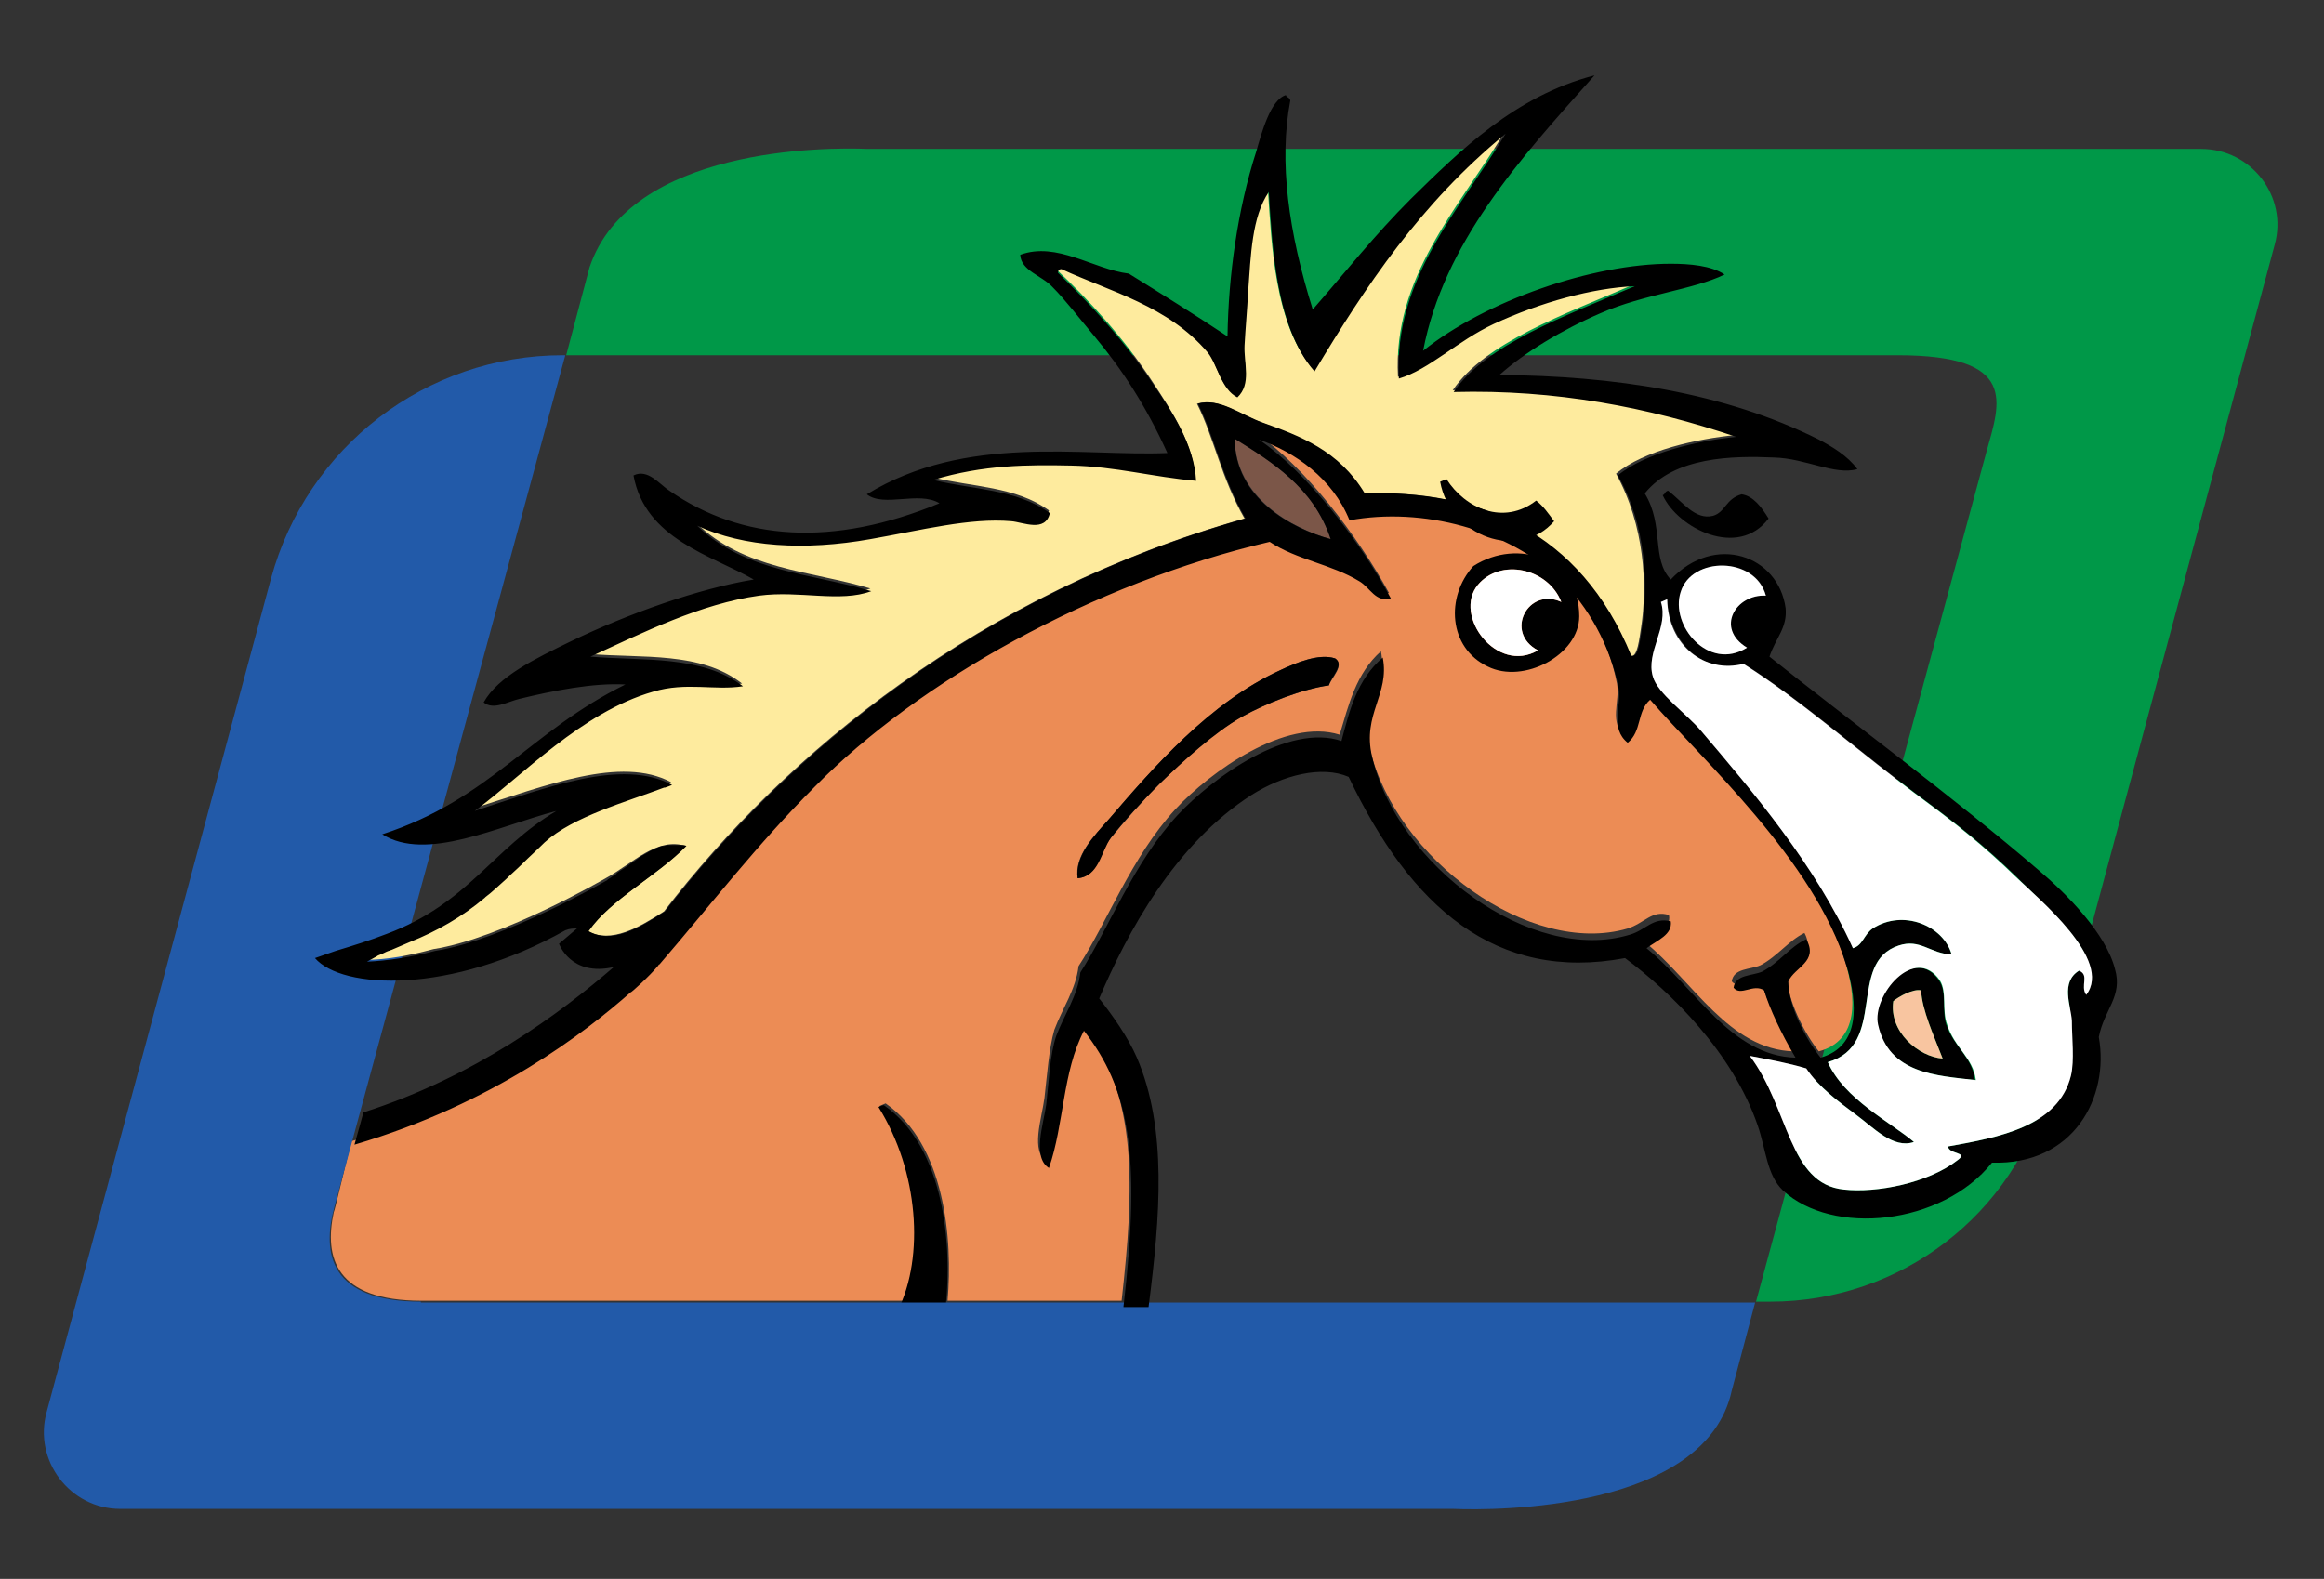 <?xml version="1.0" encoding="utf-8"?>
<!-- Generator: Adobe Illustrator 24.0.1, SVG Export Plug-In . SVG Version: 6.00 Build 0)  -->
<svg version="1.1" id="Layer_1" xmlns="http://www.w3.org/2000/svg" xmlns:xlink="http://www.w3.org/1999/xlink" x="0px" y="0px"
	 viewBox="0 0 259 176" style="enable-background:new 0 0 259 176;" xml:space="preserve">
<rect x="0" y="0" width="259" height="176" fill="#333333" stroke="none"/>
<style type="text/css">
	.st0{fill:#009848;}
	.st1{fill-rule:evenodd;clip-rule:evenodd;fill:#EC8C55;}
	.st2{fill-rule:evenodd;clip-rule:evenodd;}
	.st3{fill:#225AA9;}
	.st4{fill-rule:evenodd;clip-rule:evenodd;fill:#F8C5A0;}
	.st5{fill-rule:evenodd;clip-rule:evenodd;fill:#7B5648;}
	.st6{fill-rule:evenodd;clip-rule:evenodd;fill:#FEEB9E;}
	.st7{fill-rule:evenodd;clip-rule:evenodd;fill:#FFFFFF;}
</style>
<g>
	<path class="st0" d="M211.5,39.6c13.5,0,11.4,5.3,9.9,10.7l-25.7,94.8h1.6c14.5,0,27.2-9.7,30.9-23.7l25.3-94.1
		c1.5-5.4-2.6-10.7-8.2-10.7H96.7c-4.6-0.2-26.5-0.2-31,13.2l-2.6,9.8H211.5z"/>
	<path class="st1" d="M205.6,107.1c-3.5-11.8-16.2-23.1-21.9-29.7c-1.5,1.3-0.9,3.6-2.5,4.8c-2-1.6-0.6-4.1-1-6
		c-0.9-4.8-3.5-9.3-6.4-12.1c-5.9-5.8-15.5-8.3-23.6-6.7c-1.9-4.7-6.1-7.6-10.1-9c5.2,3.5,11.2,11.3,14.7,17.7
		c-1.7,0.5-2.3-1.2-3.5-1.9c-3.1-1.8-7-2.4-10-4.4c-19.8,4.6-39.2,15.7-50.7,27.3c-6.4,6.5-11.8,13.5-17.5,20.1
		c-1.4,1.5-13.2,13.9-33.9,20c-0.1,0-1.9,7.9-2,7.9c-1.1,5.1,0.2,9.9,9.8,9.9l53.6,0c2.4-5.9,1.7-14.9-2.6-21.7l0.7-0.3
		c6.6,4.6,7.5,15.1,6.9,22l19.4,0c1.4-12.5,1.9-23.1-4.4-30.8c-2.5,4.6-2.2,10.4-3.9,15.3c-1.9-1.1-0.6-4.8-0.3-7.1
		c0.3-2.6,0.5-5.5,1.1-7.6c0.9-2.4,2.4-4.5,2.7-7.1c3.1-4.7,5.9-12.2,10.8-17.5c3.9-4.2,12.3-10.2,18.3-8.3c1-3.3,1.8-6.8,4.6-9.3
		c0.8,4.1-2.3,6.2-1.2,11c2.9,12.1,17.8,23.1,28.7,19.9c1.9-0.6,2.7-2.1,4.6-1.5c0.3,1.5-1.5,2.1-2.7,3c5.4,4.4,9.4,12,16.6,12.2
		c-1.6-2.7-2.9-5.4-3.5-7.5c-1.2-0.8-2.6,0.7-3.4-0.3c0.2-1.5,2.1-1.3,3.2-1.8c1.9-1,3.2-2.8,4.9-3.6c1.3,2.4-1.4,3.1-2,4.7
		c0.1,2.8,2,6.5,3.6,8.5C207.2,116,206.9,111.2,205.6,107.1 M148.1,76.4c-2.9,0.4-7,2-9.7,3.5c-3.1,1.7-6.5,4.8-9.2,7.5
		c-1.9,1.9-4,4.3-5.4,6c-1.2,1.5-1.4,4.3-3.7,4.5c-0.4-2.5,1.8-4.7,3.5-6.6c4.9-5.7,11.2-13,19.1-16.6c1.7-0.8,4.3-1.9,6.1-1.3
		C149.9,74.2,148.4,75.5,148.1,76.4"/>
	<path class="st2" d="M97.9,123.4c4.5,7.2,5.1,16.7,2.2,22.6c1.4,0.9,2.9,1.4,4.1,2.8c1.8-0.2,1.1-2,1.2-3.2
		c0.7-6.8-0.1-17.7-6.9-22.4C98.4,123.2,98.1,123.3,97.9,123.4"/>
	<path class="st3" d="M46.9,145.1c-10.1,0-11.1-5.3-9.6-10.7l25.7-94.8h-0.3c-15.2,0-28.5,10.2-32.5,24.9l-25,92.9
		c-1.5,5.4,2.6,10.8,8.2,10.8h148.6c4.6,0.2,28.1,0.2,31-13.2l2.6-9.8H46.9z"/>
</g>
<g>
	<path class="st2" d="M209.2,114.2c-0.7-3.2,4.1-9,6.9-4.9c0.9,1.3,0.3,3.3,0.8,4.9c0.9,2.6,2.9,3.6,3.2,6.2
		C215.8,119.9,210.5,119.7,209.2,114.2 M211,111.6c-0.5,3.4,2.8,6.2,5.5,6.4c-1-2.6-2.3-5.4-2.4-7.6
		C213.2,110.2,211.6,111.1,211,111.6"/>
	<path class="st4" d="M211,111.6c-0.5,3.4,2.8,6.2,5.5,6.4c-1-2.6-2.3-5.4-2.4-7.6C213.2,110.2,211.6,111.1,211,111.6"/>
	<path class="st5" d="M137.6,48.9c0.1,6.6,6.4,10,10.7,11.2C146.4,54.3,141.6,51.4,137.6,48.9"/>
	<path class="st6" d="M193.4,48.5c-9.8-3.3-20.1-5.4-31.5-5c3.6-5.3,12.3-8.4,20.2-11.8c-4.7,0.2-10.5,1.8-15.7,4.2
		c-4.1,1.9-7.2,5.1-10.6,6.1c-0.6-11.1,6.7-18.7,11.9-27.3c-9.5,7.8-15.6,17.1-21.3,26.5c-4.4-5-4.7-14.2-5.1-20.1
		c-1.9,2.8-1.9,7-2.3,11.1c-0.2,1.9-0.4,4.1-0.4,6c-0.1,2,0.9,4.3-0.8,5.8c-1.9-0.9-2.2-3.7-3.3-5c-4.4-5.2-10.9-6.8-16.3-9.3
		c-0.3,0.1-0.4,0.2-0.4,0.4c3.4,3.2,7.4,7.5,10.6,12.4c2.1,3.2,4.6,6.9,4.8,10.8c-4.7-0.4-9-1.6-13.9-1.7c-4.7-0.1-9.8-0.1-15.4,1.6
		c4.4,1.1,9.3,1,13,3.7c-0.6,2.1-3.1,1-4.3,0.9c-4.7-0.4-10.1,1.1-15.7,2c-7.3,1.3-14.2,0.9-19.3-1.5c5.3,5.2,12.7,5.3,19.4,7.3
		c-3.5,1.3-8-0.1-12.5,0.5c-6.5,0.9-13,4.2-18.8,6.8c5.9,0.5,12.4-0.3,17,3.3c-3.1,0.5-6.2-0.5-10,0.6c-8,2.3-14.5,9.4-19.9,13.3
		c8-2.5,16.4-5.9,22-2.9C70.6,89,64,90.6,60.6,93.7c-2.3,2.2-4.5,4.3-6.7,6.2c-2.5,2.1-5.3,3.7-8.3,4.9c-1.8,0.7-3.5,1.4-4.9,2.2
		c2.4,0,5-0.5,7.6-1.2c0,0,0,0,0,0c7.7-1.2,19.2-7.9,19.2-7.9l0,0c3.1-1.7,5.7-4.6,8.9-3.6c-3.2,3.4-8.3,5.9-10.9,9.5
		c2.6,1.4,5.7-0.4,8.5-2.2c13.6-17.7,35.3-35.5,64.7-43.8c-2.6-4.5-3.4-9-5.3-12.8c2.4-0.7,4.7,1.2,7.2,2.1
		c4.2,1.6,8.5,3.1,11.4,7.9c12.6-0.4,24.1,4.2,29.7,18.1c0.8,0.3,1-2,1.2-3.2c0.7-4.6,0.4-11.3-2.8-17.1
		C183.2,50.2,189.2,48.9,193.4,48.5"/>
	<path class="st2" d="M185.9,54.7c-0.4,0.1-0.3,0.4-0.6,0.5c1.7,3.7,8.4,7.1,11.8,2.6c-0.8-1.3-1.7-2.5-3-2.7
		c-1.8,0.5-1.8,2-3.2,2.4C188.9,58,187.5,55.9,185.9,54.7"/>
	<path class="st2" d="M120.1,97.9c2.4-0.2,2.6-3,3.7-4.5c1.3-1.7,3.5-4.1,5.4-6c2.7-2.6,6.1-5.7,9.2-7.5c2.7-1.5,6.7-3.1,9.7-3.5
		c0.2-0.9,1.8-2.3,0.7-3c-1.8-0.6-4.4,0.5-6.1,1.3c-7.9,3.6-14.2,10.9-19.1,16.6C121.9,93.2,119.8,95.4,120.1,97.9"/>
	<path class="st2" d="M235.7,108c-1-3.9-5.3-8.3-8.5-11c-9.3-8-21.5-17-30-23.8c0.7-2.1,2-3.2,1.8-5.4c-0.8-5.9-7.9-8.4-12.8-3.2
		c-2.2-2.3-0.7-6-2.9-9.6c3.3-4.1,9.8-4.2,14.4-4c3.6,0.1,6.7,2,9.3,1.3c-1.1-1.5-2.8-2.5-4.3-3.3c-10.6-5.3-22.9-7.1-35.6-7.2
		c2.8-2.5,6.9-5,11.3-6.9c4.8-2.1,10.3-2.6,13.8-4.3c-1.5-1-3.9-1.2-6-1.2c-8.7,0-20.6,4.1-27.6,9.7c2.3-12,10.7-21.3,19.1-30.7
		c-8.9,2.3-15.1,8.5-20.5,13.8c-4,4-7.4,8.3-10.9,12.3c-2.7-8.6-3.8-16.5-2.5-23.3c-0.1-0.4-0.4-0.3-0.5-0.6
		c-1.7,0.5-2.7,4.2-3.3,6.3c-2.1,6.5-3.1,13.9-3.2,20.6c-3.6-2.4-7.3-4.7-11-7c-4-0.5-8-3.6-12.1-2.1c0.1,1.8,2.4,2.3,3.6,3.6
		c1.4,1.4,3,3.5,4.6,5.4c3.1,3.7,5.8,7.8,8.2,13.1c-9.5,0.4-22.4-2.2-33.5,4.6c1.9,1.5,5.8-0.4,8.1,1c-11.9,4.9-22,4.2-30.1-1.4
		c-1.1-0.7-2.4-2.5-4-1.7c1.3,7.1,8.7,8.9,13.4,11.6c-6.1,1-14,3.8-20.4,6.9c-3.9,1.9-8.1,3.9-9.7,6.8c1.1,0.9,2.7-0.1,4-0.4
		c3.7-0.9,8.2-1.8,11.8-1.6c-10.6,5.2-15.1,12.8-27.1,16.7c4.9,3.1,12.9-0.9,19.4-2.6c-7.1,4.2-9.8,10.3-18.9,13.7
		c-1.8,0.7-3.7,1.3-5.7,1.9l-2.3,0.8c3,3.5,15.1,4.1,27.9-3.1c0.5-0.2,0.9-0.2,1.3-0.2l-2,1.7c0,0,1.3,3.7,6.1,2.6
		c-5.9,5.1-15.4,12.2-27.9,16.2c0,0-0.9,3.3-1,3.6c15.6-4.6,25.8-12.6,30.8-17c0,0.1,2.1-1.8,3-2.9c0,0,0,0,0,0
		c0.1-0.1,0.1-0.2,0.2-0.2c5.6-6.5,10.9-13.4,17.3-19.8c11.5-11.7,31-22.7,50.7-27.3c3,2,6.9,2.5,10,4.4c1.2,0.7,1.8,2.4,3.5,1.9
		c-3.4-6.4-9.5-14.2-14.7-17.7c4,1.4,8.2,4.3,10.1,9c8.1-1.5,17.7,1,23.6,6.7c2.9,2.8,5.5,7.3,6.4,12.1c0.3,1.9-1,4.4,1,6
		c1.6-1.3,1-3.5,2.5-4.8c5.7,6.6,18.3,17.9,21.9,29.7c1.2,4.1,1.6,8.9-2.9,10.2c-1.6-2-3.6-5.7-3.6-8.5c0.7-1.6,3.4-2.2,2-4.7
		c-1.8,0.8-3,2.6-4.9,3.6c-1.1,0.5-3,0.3-3.2,1.8c0.8,1,2.2-0.5,3.4,0.3c0.6,2,1.9,4.8,3.5,7.5c-7.2-0.2-11.2-7.8-16.6-12.2
		c1.2-0.9,2.9-1.5,2.7-3c-2-0.5-2.8,1-4.6,1.5c-10.9,3.3-25.9-7.7-28.7-19.9c-1.1-4.7,2-6.9,1.2-11c-2.9,2.5-3.7,5.9-4.6,9.3
		c-5.9-2-14.3,4-18.3,8.3c-4.9,5.3-7.7,12.7-10.8,17.5c-0.3,2.6-1.8,4.7-2.7,7.1c-0.7,2.1-0.8,5-1.1,7.6c-0.3,2.2-1.6,5.9,0.3,7.1
		c1.7-4.9,1.5-10.7,3.9-15.3c5,6.4,6.4,13.7,4.4,30.8l2.8,0c1.3-10.1,2.1-19.9-1.3-27.8c-1-2.3-2.7-4.7-4.2-6.6
		c3.1-7.3,8.4-17.2,17-22.7c3.5-2.2,7.8-3.3,10.8-2c6.9,14.5,16.4,22.9,30.8,20.2c5.1,3.8,12,10.5,14.8,18.7c0.9,2.6,1,5.5,2.8,7.2
		c5.5,5.1,17.7,3.9,23.3-3.1c9.1,0.3,13.1-7.3,11.9-14C234.5,112.5,236.6,111.1,235.7,108 M148.3,60.1c-4.4-1.2-10.7-4.6-10.7-11.2
		C141.6,51.4,146.4,54.3,148.3,60.1 M183,69.9c-0.2,1.3-0.4,3.5-1.2,3.2c-5.7-14-17.1-18.5-29.7-18.1c-2.9-4.8-7.2-6.4-11.4-7.9
		c-2.5-0.9-4.8-2.8-7.2-2.1c1.9,3.8,2.7,8.3,5.3,12.8c-29.4,8.3-51,26.1-64.7,43.8c-2.8,1.8-5.9,3.7-8.5,2.2
		c2.5-3.6,7.7-6.2,10.9-9.5c-0.2-0.1-0.4-0.1-0.7-0.1c-0.1,0-0.1,0-0.2,0c-0.1,0-0.3,0-0.4,0c-0.1,0-0.2,0-0.2,0c-0.1,0-0.3,0-0.4,0
		c-0.1,0-0.1,0-0.2,0c-0.1,0-0.3,0.1-0.4,0.1c-0.1,0-0.1,0-0.2,0c-0.4,0.1-0.8,0.3-1.2,0.5c-0.1,0-0.1,0.1-0.2,0.1
		c-0.2,0.1-0.3,0.2-0.5,0.3c-0.1,0-0.1,0.1-0.2,0.1c-0.2,0.1-0.3,0.2-0.5,0.3c0,0-0.1,0.1-0.1,0.1c-0.7,0.5-1.4,1-2.2,1.5
		c-0.1,0.1-0.2,0.1-0.2,0.2c-0.1,0.1-0.2,0.1-0.3,0.2c-0.1,0.1-0.2,0.1-0.3,0.2c-0.1,0.1-0.2,0.1-0.3,0.2c0,0-0.1,0-0.1,0.1l0,0
		c0,0-11.6,6.7-19.2,7.9c0,0,0,0,0,0c-2.7,0.7-5.3,1.1-7.6,1.2c0.4-0.2,0.7-0.4,1.1-0.6c0.1-0.1,0.2-0.1,0.4-0.2
		c0.3-0.1,0.6-0.3,0.9-0.4c0.1,0,0.2-0.1,0.3-0.1c0.7-0.3,1.4-0.6,2.1-0.9c3-1.2,5.8-2.8,8.3-4.9c0,0,0.1-0.1,0.1-0.1
		c0.8-0.6,1.5-1.3,2.3-2c0.6-0.6,1.2-1.1,1.8-1.7c0.8-0.8,1.7-1.6,2.5-2.4c3.2-2.9,9.1-4.5,13.3-6.1c0,0,0.1,0,0.1,0
		c0.3-0.1,0.6-0.2,0.8-0.3c-5.6-3-14,0.3-22,2.9c5.3-3.9,11.9-11,19.9-13.3c3.7-1.1,6.8-0.1,10-0.6c-4.6-3.5-11.1-2.8-17-3.3
		c5.9-2.7,12.3-5.9,18.8-6.8c4.5-0.6,9,0.8,12.5-0.5c-6.6-2-14.1-2.1-19.4-7.3c5.2,2.4,12,2.8,19.3,1.5c5.7-1,11.1-2.4,15.7-2
		c1.3,0.1,3.8,1.3,4.3-0.9c-3.7-2.7-8.6-2.6-13-3.7c5.6-1.7,10.6-1.7,15.4-1.6c4.9,0.1,9.2,1.3,13.9,1.7c-0.2-3.9-2.6-7.6-4.8-10.8
		c-3.2-4.9-7.3-9.2-10.6-12.4c0-0.2,0.1-0.4,0.4-0.4c5.4,2.5,11.9,4.1,16.3,9.3c1.1,1.4,1.5,4.1,3.3,5c1.6-1.5,0.7-3.8,0.8-5.8
		c0.1-1.9,0.3-4,0.4-6c0.3-4,0.4-8.3,2.3-11.1c0.4,5.8,0.7,15,5.1,20c5.7-9.5,11.8-18.7,21.3-26.5c-5.2,8.6-12.5,16.2-11.9,27.3
		c3.4-1,6.5-4.2,10.6-6.1c5.2-2.4,11-4,15.7-4.2c-7.9,3.4-16.6,6.5-20.2,11.8c11.4-0.3,21.7,1.7,31.5,5c-4.2,0.4-10.2,1.8-13.2,4.3
		C183.5,58.6,183.7,65.3,183,69.9 M187.3,66c1.3-4,8.4-4,9.5,0.4c-3.3-0.2-5.8,3.6-2.1,5.8C190.4,74.9,186.1,69.7,187.3,66
		 M232.5,110.9c-0.7-1,0.4-2.2-0.8-2.7c-2.1,1.3-0.9,3.9-0.8,5.6c0,1.8,0.3,4.4-0.1,6.1c-1.4,5.7-8.1,6.9-13.7,7.9
		c0.1,0.9,2.3,0.6,1.1,1.5c-3.3,2.6-9.1,3.7-12.7,3.3c-6.2-0.6-6.1-9.1-10.5-14.9c2.1,0.4,4.3,0.8,6.3,1.4c1.4,2.1,3.6,3.7,5.6,5.2
		c1.9,1.4,4.1,3.8,6.4,3c-2.6-2.2-7.8-4.8-9.6-8.9c6.7-1.9,2.1-11.1,7.9-13c2.4-0.8,3.5,0.9,5.9,1c-0.9-3.2-5.4-5.1-8.8-2.9
		c-1,0.7-1.1,1.9-2.2,2.2c-4.2-9.3-11.2-17.5-16.9-24.2c-1.6-1.9-4.9-4.2-5.4-6.1c-0.8-2.7,1.8-5.5,0.9-8.3l0.7-0.3
		c0.3,5.3,4.4,8.4,8.7,7.3c6.5,4.1,12.8,9.8,20.4,15.4c3.1,2.3,6.3,4.8,9.9,8.3C227.1,100.3,235.5,107,232.5,110.9"/>
	<path class="st2" d="M176,68.7c0,4.3-6.2,7.6-10.2,5.6c-4.4-2.1-4.7-7.8-1.6-11.2C169.2,59.9,176,62.3,176,68.7 M171.4,72.5
		c-3.8-2-1.1-7.1,2.6-5.4c-1.5-3.8-6.8-4.9-9.3-1.9C161.9,68.6,166.8,75.2,171.4,72.5"/>
	<path class="st7" d="M194.7,72.2c-3.6-2.2-1.2-6,2.1-5.8c-1.2-4.4-8.3-4.4-9.5-0.4C186.1,69.7,190.4,74.9,194.7,72.2"/>
	<path class="st7" d="M171.4,72.5c-3.8-2-1.1-7.1,2.6-5.4c-1.5-3.8-6.8-4.9-9.3-1.9C161.9,68.6,166.8,75.2,171.4,72.5"/>
	<path class="st7" d="M194.3,74c6.5,4.1,12.8,9.8,20.4,15.4c3.1,2.3,6.3,4.8,9.9,8.3c2.6,2.5,10.9,9.3,7.9,13.2
		c-0.7-1,0.4-2.2-0.8-2.7c-2.1,1.3-0.9,3.9-0.8,5.6c0,1.9,0.3,4.4-0.1,6.1c-1.4,5.7-8.1,6.9-13.7,7.9c0.1,0.9,2.3,0.6,1.1,1.5
		c-3.3,2.6-9.1,3.7-12.7,3.3c-6.2-0.6-6.1-9.1-10.5-14.9c2.1,0.4,4.3,0.8,6.3,1.4c1.4,2.1,3.6,3.7,5.6,5.2c1.9,1.4,4.1,3.8,6.4,3
		c-2.6-2.2-7.8-4.8-9.6-8.9c6.7-1.9,2.1-11.1,7.9-13c2.4-0.8,3.5,0.9,5.9,1c-0.9-3.2-5.4-5.1-8.8-2.9c-1,0.7-1.1,1.9-2.2,2.2
		c-4.2-9.3-11.2-17.5-16.9-24.2c-1.6-1.9-4.9-4.2-5.4-6.1c-0.8-2.7,1.8-5.5,0.9-8.3l0.7-0.3C185.9,72,190,75.1,194.3,74
		 M220.2,120.4c-0.3-2.5-2.4-3.6-3.2-6.2c-0.6-1.6,0-3.6-0.8-4.9c-2.8-4.1-7.6,1.7-6.9,4.9C210.5,119.7,215.8,119.9,220.2,120.4"/>
	<path class="st2" d="M161.2,53.4c-0.2,0.1-0.5,0.2-0.7,0.3c1.1,6.1,8.8,8.9,12.7,4.4c-0.6-0.8-1.2-1.7-2-2.3
		C167.6,58.6,163.3,56.7,161.2,53.4"/>
</g>
</svg>

